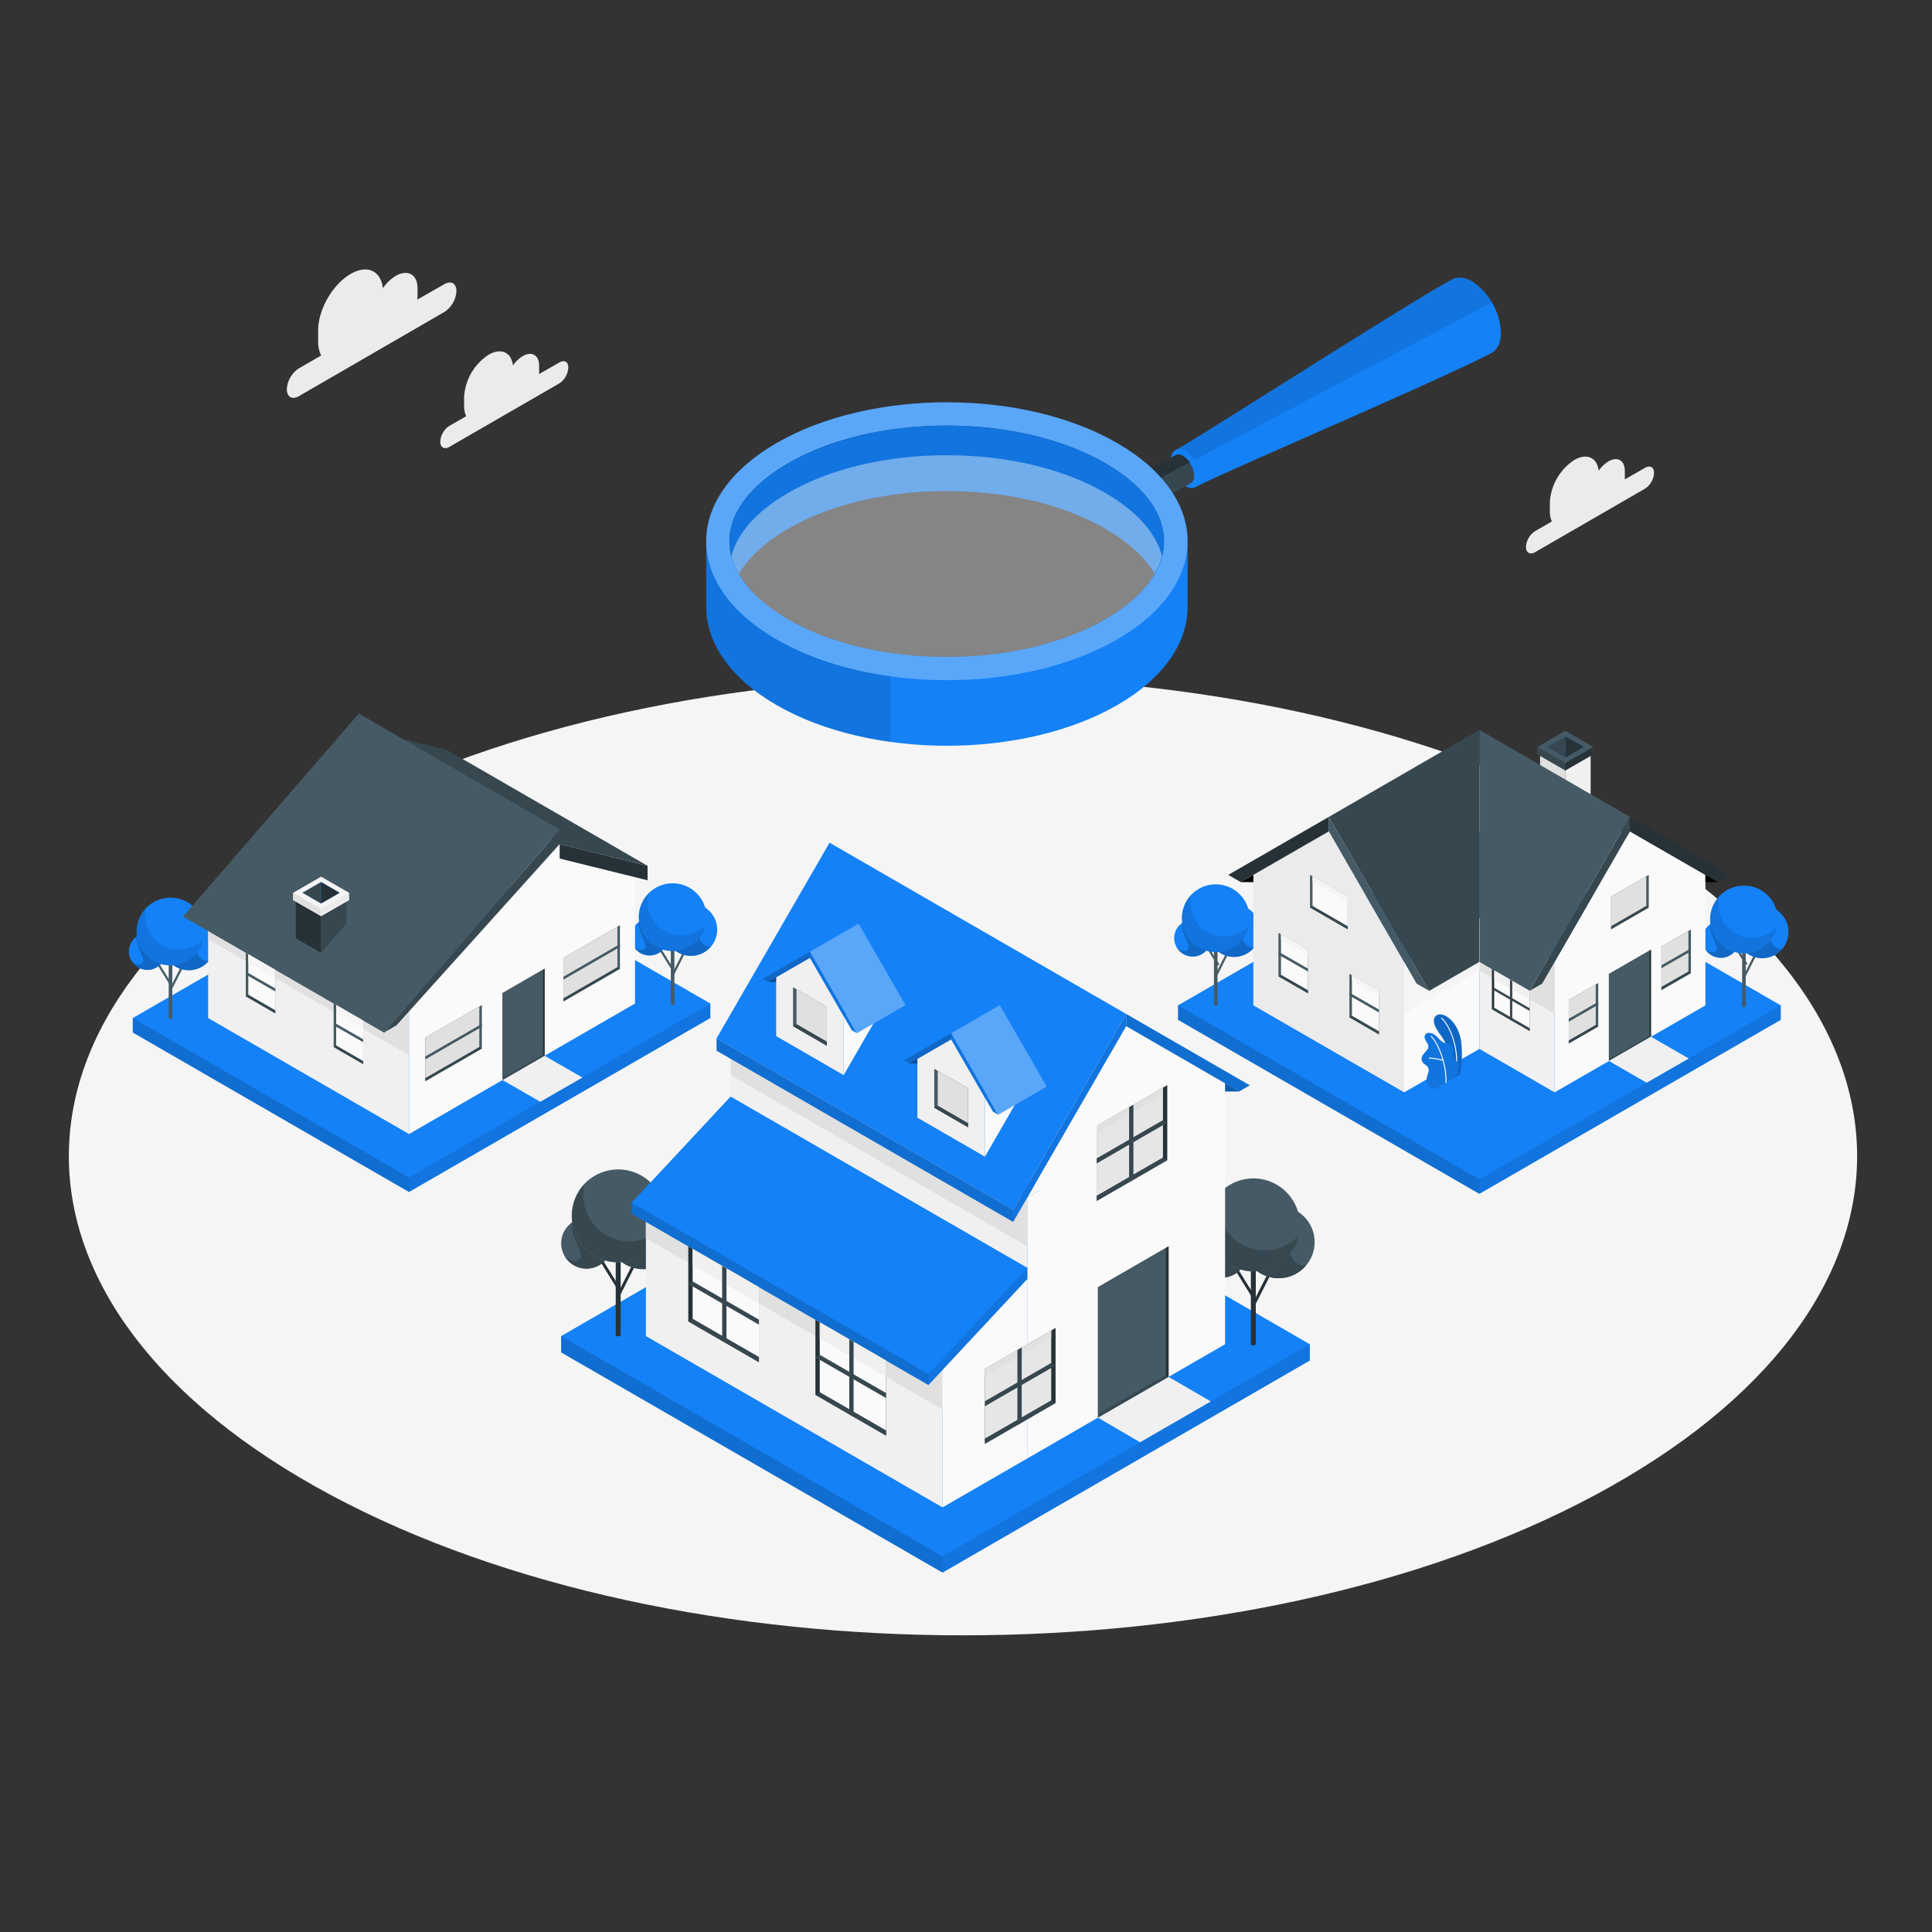 <?xml version="1.0" encoding="UTF-8"?> <svg xmlns="http://www.w3.org/2000/svg" viewBox="0 0 500 500"><rect x="0" y="0" width="500" height="500" fill="#333333" stroke="none"/> <g id="freepik--Floor--inject-60"> <path id="freepik--floor--inject-60" d="M85.59,386.9c90.37,48.43,236.89,48.43,327.26,0s90.36-126.94,0-175.37-236.89-48.43-327.26,0S-4.77,338.48,85.59,386.9Z" style="fill:#f5f5f5"></path> </g> <g id="freepik--Clouds--inject-60"> <g id="freepik--clouds--inject-60"> <path d="M115,73.54l-7,4c0-.31.06-.62.06-.92v-2c0-3.58-2.52-5-5.62-3.24a10.76,10.76,0,0,0-3.35,3.22c-.51-4.51-4-6.19-8.34-3.71-4.64,2.68-8.41,9.2-8.41,14.57v3A8,8,0,0,0,83.12,92l-5.77,3.33a6.9,6.9,0,0,0-3.12,5.4c0,2,1.4,2.8,3.12,1.8L115,80.74a6.89,6.89,0,0,0,3.12-5.4C118.14,73.36,116.74,72.55,115,73.54Z" style="fill:#ebebeb"></path> <path d="M144.77,93.8l-5.25,3a5.62,5.62,0,0,0,0-.7V94.61c0-2.7-1.9-3.8-4.24-2.45a8.32,8.32,0,0,0-2.53,2.43c-.38-3.4-3.05-4.66-6.29-2.79a14,14,0,0,0-6.35,11v2.27a6.08,6.08,0,0,0,.54,2.64l-4.36,2.51a5.21,5.21,0,0,0-2.35,4.08c0,1.5,1.05,2.11,2.35,1.36l28.43-16.42a5.19,5.19,0,0,0,2.35-4.07C147.12,93.66,146.07,93.05,144.77,93.8Z" style="fill:#ebebeb"></path> <path d="M425.75,121.07l-5.25,3a5.58,5.58,0,0,0,0-.7v-1.52c0-2.7-1.9-3.8-4.24-2.44a8.09,8.09,0,0,0-2.53,2.43c-.38-3.4-3-4.67-6.29-2.8a14,14,0,0,0-6.34,11v2.27a6,6,0,0,0,.53,2.64l-4.35,2.51a5.22,5.22,0,0,0-2.36,4.08c0,1.5,1.06,2.11,2.36,1.36l28.43-16.42a5.19,5.19,0,0,0,2.35-4.07C428.1,120.93,427.05,120.32,425.75,121.07Z" style="fill:#ebebeb"></path> </g> </g> <g id="freepik--Houses--inject-60"> <g id="freepik--House--inject-60"> <polygon points="112.35 218.44 34.36 263.47 34.36 267.22 105.85 308.49 183.84 263.47 183.84 259.72 112.35 218.44" style="fill:#1481F6"></polygon> <polyline points="34.36 263.47 105.85 304.74 105.85 308.49 34.36 267.22 34.36 263.47" style="opacity:0.15"></polyline> <polygon points="105.85 304.74 183.84 259.72 183.84 263.47 105.85 308.49 105.85 304.74" style="opacity:0.1"></polygon> <rect x="172.21" y="249.09" width="6.81" height="0.56" transform="translate(-126.24 293.08) rotate(-63.09)" style="fill:#455a64"></rect> <rect x="172.18" y="245.44" width="0.56" height="5.71" transform="translate(-104.86 127.94) rotate(-31.76)" style="fill:#455a64"></rect> <path d="M174.54,245.14v14.64a.22.22,0,0,1-.13.19.7.7,0,0,1-.66,0,.22.22,0,0,1-.14-.19V245.14Z" style="fill:#455a64"></path> <path d="M185.61,240.59a6.8,6.8,0,1,1-6.8-6.8A6.81,6.81,0,0,1,185.61,240.59Z" style="fill:#1481F6"></path> <path d="M180.94,238.85c.88-2.76,1.81-3.84,1.22-4.18a6.8,6.8,0,1,0,1.89,10.24C182,245.5,179.8,242.43,180.94,238.85Z" style="opacity:0.2"></path> <path d="M172.88,242.51a4.78,4.78,0,1,1-4.78-4.78A4.78,4.78,0,0,1,172.88,242.51Z" style="fill:#1481F6"></path> <path d="M168.1,237.73a4.73,4.73,0,0,0-2.79.91c-.13,2.91,2.35,5.76,1.65,6.72s-2.39.37-3-.45a4.78,4.78,0,1,0,4.13-7.18Z" style="opacity:0.2"></path> <circle cx="174.08" cy="237.36" r="8.77" style="fill:#1481F6"></circle> <path d="M182.61,239.36a8.77,8.77,0,1,1-12.85-9.63,8.89,8.89,0,0,0-2,1.61,8.76,8.76,0,0,0,14.9,8Z" style="opacity:0.1"></path> <rect x="42.26" y="252.82" width="6.81" height="0.56" transform="translate(-200.69 179.25) rotate(-63.09)" style="fill:#455a64"></rect> <rect x="42.22" y="249.16" width="0.56" height="5.71" transform="translate(-126.28 60.1) rotate(-31.76)" style="fill:#455a64"></rect> <path d="M44.59,248.87v14.64a.23.23,0,0,1-.14.19.76.76,0,0,1-.66,0,.22.22,0,0,1-.13-.19V248.87Z" style="fill:#455a64"></path> <path d="M55.66,244.31a6.8,6.8,0,1,1-6.8-6.8A6.8,6.8,0,0,1,55.66,244.31Z" style="fill:#1481F6"></path> <path d="M51,242.57c.88-2.76,1.81-3.84,1.22-4.17a6.68,6.68,0,0,0-3.35-.89,6.8,6.8,0,1,0,5.24,11.13C52.09,249.23,49.85,246.15,51,242.57Z" style="opacity:0.2"></path> <path d="M42.93,246.24a4.78,4.78,0,1,1-4.78-4.78A4.77,4.77,0,0,1,42.93,246.24Z" style="fill:#1481F6"></path> <path d="M38.15,241.46a4.72,4.72,0,0,0-2.79.9c-.13,2.92,2.34,5.77,1.65,6.72s-2.4.37-3-.44a4.78,4.78,0,1,0,4.13-7.18Z" style="opacity:0.2"></path> <circle cx="44.12" cy="241.08" r="8.77" style="fill:#1481F6"></circle> <path d="M52.65,243.09a8.76,8.76,0,1,1-12.84-9.64,9.17,9.17,0,0,0-2.05,1.61,8.76,8.76,0,0,0,14.89,8Z" style="opacity:0.1"></path> <polygon points="130.05 279.51 140.94 273.23 150.71 278.87 139.83 285.14 130.05 279.51" style="fill:#f0f0f0"></polygon> <polygon points="53.87 263.47 53.86 229.7 105.86 259.71 105.86 293.49 53.87 263.47" style="fill:#f0f0f0"></polygon> <polygon points="53.86 243.1 105.86 273.13 105.86 259.71 53.86 229.7 53.86 243.1" style="fill:#e0e0e0"></polygon> <polygon points="164.34 259.71 164.34 226.88 144.84 222.19 144.84 218.44 105.86 259.71 105.86 293.49 164.34 259.71" style="fill:#fafafa"></polygon> <polygon points="144.84 218.44 144.84 222.19 167.59 227.82 167.59 224.07 144.84 218.44" style="fill:#263238"></polygon> <polygon points="115.61 194.05 167.59 224.07 144.84 218.44 92.85 188.42 115.61 194.05" style="fill:#37474f"></polygon> <polygon points="102.6 265.36 144.85 218.44 144.85 214.69 99.35 267.22 102.6 265.36" style="fill:#37474f"></polygon> <polygon points="92.86 184.67 144.85 214.69 99.43 267.27 47.36 237.2 92.86 184.67" style="fill:#455a64"></polygon> <polygon points="76.55 233.31 83.1 237.09 83.1 246.58 76.55 242.83 76.55 233.31" style="fill:#263238"></polygon> <polygon points="83.1 237.09 89.64 233.31 89.64 239.08 83.1 246.58 83.1 237.09" style="fill:#37474f"></polygon> <polygon points="83.1 226.88 75.87 231.05 75.87 232.94 83.1 237.09 90.32 232.94 90.32 231.05 83.1 226.88" style="fill:#f5f5f5"></polygon> <polygon points="75.87 232.94 83.1 237.09 83.1 235.2 75.87 231.05 75.87 232.94" style="fill:#e0e0e0"></polygon> <polygon points="90.32 232.94 83.1 237.09 83.1 235.2 90.32 231.05 90.32 232.94" style="fill:#ebebeb"></polygon> <polygon points="78.3 231.05 83.1 228.28 87.9 231.05 83.1 233.81 78.3 231.05" style="fill:#1481F6"></polygon> <polygon points="83.1 228.28 83.1 233.81 78.3 231.05 83.1 228.28" style="fill:#37474f"></polygon> <polygon points="83.1 228.28 87.9 231.05 83.1 233.81 83.1 228.28" style="fill:#263238"></polygon> <polygon points="110.07 268.54 124.7 260.1 124.7 271.36 110.07 279.8 110.07 268.54" style="fill:#455a64"></polygon> <polygon points="124.05 270.98 124.05 260.48 110.07 268.54 110.07 279.05 124.05 270.98" style="fill:#e0e0e0"></polygon> <polygon points="124.7 271.36 124.05 270.98 110.07 279.05 110.07 279.8 124.7 271.36" style="fill:#37474f"></polygon> <polygon points="110.07 274.17 124.7 265.73 124.7 264.97 110.07 273.41 110.07 274.17" style="fill:#455a64"></polygon> <polygon points="145.82 247.89 160.44 239.45 160.44 250.71 145.82 259.15 145.82 247.89" style="fill:#455a64"></polygon> <polygon points="159.79 250.33 159.79 239.83 145.82 247.89 145.82 258.4 159.79 250.33" style="fill:#e0e0e0"></polygon> <polygon points="160.44 250.71 159.79 250.33 145.82 258.4 145.82 259.15 160.44 250.71" style="fill:#37474f"></polygon> <polygon points="145.82 253.52 160.44 245.08 160.44 244.32 145.82 252.77 145.82 253.52" style="fill:#455a64"></polygon> <polygon points="130.05 279.51 130.05 257 140.94 250.72 140.94 273.23 130.05 279.51" style="fill:#37474f"></polygon> <polygon points="140.56 272.94 140.56 250.94 130.05 257 130.05 279 140.56 272.94" style="fill:#455a64"></polygon> <polygon points="140.94 250.72 140.56 250.94 140.56 272.94 140.94 273.23 140.94 250.72" style="fill:#263238"></polygon> <polygon points="93.99 264.13 86.35 259.72 86.35 270.97 93.99 275.38 93.99 264.13" style="fill:#455a64"></polygon> <polygon points="87 270.59 87 260.09 93.99 264.13 93.99 274.63 87 270.59" style="fill:#fafafa"></polygon> <polygon points="86.35 270.97 87 270.59 93.99 274.63 93.99 275.38 86.35 270.97" style="fill:#37474f"></polygon> <polygon points="93.99 269.72 86.35 265.34 86.35 264.58 93.99 268.96 93.99 269.72" style="fill:#455a64"></polygon> <polygon points="87 260.09 93.99 264.13 93.99 266.3 87 262.29 87 260.09" style="fill:#f5f5f5"></polygon> <polygon points="71.24 250.99 63.6 246.58 63.6 257.84 71.24 262.25 71.24 250.99" style="fill:#455a64"></polygon> <polygon points="64.26 257.46 64.26 246.96 71.24 250.99 71.24 261.49 64.26 257.46" style="fill:#fafafa"></polygon> <polygon points="63.6 257.84 64.26 257.46 71.24 261.49 71.24 262.25 63.6 257.84" style="fill:#37474f"></polygon> <polygon points="71.24 256.58 63.6 252.2 63.6 251.44 71.24 255.82 71.24 256.58" style="fill:#455a64"></polygon> <polygon points="64.26 246.96 71.24 250.99 71.24 253.07 64.26 249.07 64.26 246.96" style="fill:#f5f5f5"></polygon> </g> <g id="freepik--house--inject-60"> <polygon points="382.86 215.16 304.87 260.19 304.87 263.94 382.86 308.97 460.86 263.94 460.86 260.19 382.86 215.16" style="fill:#1481F6"></polygon> <polyline points="304.87 260.19 382.87 305.22 382.86 308.97 304.87 263.94 304.87 260.19" style="opacity:0.15"></polyline> <polygon points="382.87 305.22 460.86 260.19 460.86 263.94 382.86 308.97 382.87 305.22" style="opacity:0.1"></polygon> <rect x="449.46" y="249.69" width="6.81" height="0.56" transform="translate(24.98 540.63) rotate(-63.09)" style="fill:#455a64"></rect> <rect x="449.43" y="246.04" width="0.56" height="5.71" transform="matrix(0.85, -0.53, 0.53, 0.85, -63.67, 273.95)" style="fill:#455a64"></rect> <path d="M451.79,245.74v14.64a.22.22,0,0,1-.13.19.7.7,0,0,1-.66,0,.23.23,0,0,1-.14-.19V245.74Z" style="fill:#455a64"></path> <path d="M462.86,241.19a6.8,6.8,0,1,1-6.8-6.8A6.8,6.8,0,0,1,462.86,241.19Z" style="fill:#1481F6"></path> <path d="M458.19,239.45c.88-2.76,1.82-3.84,1.22-4.18a6.8,6.8,0,1,0,1.9,10.24C459.29,246.1,457.06,243,458.19,239.45Z" style="opacity:0.2"></path> <path d="M450.13,243.11a4.78,4.78,0,1,1-4.78-4.78A4.78,4.78,0,0,1,450.13,243.11Z" style="fill:#1481F6"></path> <path d="M445.35,238.33a4.75,4.75,0,0,0-2.79.91c-.13,2.91,2.35,5.76,1.66,6.72s-2.4.37-3-.45a4.78,4.78,0,1,0,4.13-7.18Z" style="opacity:0.2"></path> <circle cx="451.33" cy="237.96" r="8.77" style="fill:#1481F6"></circle> <path d="M459.86,240A8.77,8.77,0,1,1,447,230.33a8.74,8.74,0,0,0-2.06,1.61,8.76,8.76,0,0,0,14.9,8Z" style="opacity:0.1"></path> <rect x="312.77" y="249.36" width="6.81" height="0.56" transform="translate(-49.55 418.57) rotate(-63.09)" style="fill:#455a64"></rect> <rect x="312.74" y="245.71" width="0.56" height="5.71" transform="matrix(0.85, -0.53, 0.53, 0.85, -83.96, 201.95)" style="fill:#455a64"></rect> <path d="M315.1,245.42v14.64a.24.24,0,0,1-.14.19.76.76,0,0,1-.66,0,.25.25,0,0,1-.13-.19V245.42Z" style="fill:#455a64"></path> <path d="M326.17,240.86a6.8,6.8,0,1,1-6.8-6.8A6.81,6.81,0,0,1,326.17,240.86Z" style="fill:#1481F6"></path> <path d="M321.5,239.12c.88-2.76,1.81-3.84,1.22-4.18a6.8,6.8,0,1,0,1.89,10.25C322.6,245.77,320.36,242.7,321.5,239.12Z" style="opacity:0.2"></path> <path d="M313.44,242.78a4.78,4.78,0,1,1-4.78-4.77A4.78,4.78,0,0,1,313.44,242.78Z" style="fill:#1481F6"></path> <path d="M308.66,238a4.72,4.72,0,0,0-2.79.9c-.13,2.92,2.35,5.76,1.65,6.72s-2.4.37-3-.44a4.78,4.78,0,1,0,4.13-7.18Z" style="opacity:0.2"></path> <circle cx="314.63" cy="237.63" r="8.77" style="fill:#1481F6"></circle> <path d="M323.17,239.64A8.77,8.77,0,1,1,310.32,230a8.89,8.89,0,0,0-2.05,1.61,8.77,8.77,0,0,0,14.9,8Z" style="opacity:0.1"></path> <polygon points="398.57 195.58 405.11 199.36 405.11 206.92 398.57 203.14 398.57 195.58" style="fill:#e0e0e0"></polygon> <polygon points="405.11 199.36 411.66 195.58 411.66 210.69 405.11 206.92 405.11 199.36" style="fill:#f0f0f0"></polygon> <polygon points="405.11 189.15 397.89 193.31 397.89 195.2 405.11 199.36 412.34 195.2 412.34 193.31 405.11 189.15" style="fill:#455a64"></polygon> <polygon points="397.89 195.2 405.11 199.36 405.11 197.47 397.89 193.31 397.89 195.2" style="fill:#37474f"></polygon> <polygon points="412.34 195.2 405.11 199.36 405.11 197.47 412.34 193.31 412.34 195.2" style="fill:#263238"></polygon> <polygon points="400.31 193.31 405.11 190.55 409.92 193.31 405.11 196.08 400.31 193.31" style="fill:#1481F6"></polygon> <polygon points="405.11 190.55 405.11 196.08 400.31 193.31 405.11 190.55" style="fill:#37474f"></polygon> <polygon points="405.11 190.55 409.92 193.31 405.11 196.08 405.11 190.55" style="fill:#263238"></polygon> <polygon points="382.87 271.45 382.86 237.68 402.33 248.93 402.33 282.7 382.87 271.45" style="fill:#f0f0f0"></polygon> <polygon points="382.86 237.68 402.33 248.93 402.33 262.38 382.86 251.15 382.86 237.68" style="fill:#e0e0e0"></polygon> <polygon points="441.36 260.19 441.36 226.42 421.82 215.16 402.33 248.93 402.33 282.7 441.36 260.19" style="fill:#fafafa"></polygon> <polygon points="399.11 254.56 421.82 215.16 421.82 211.41 395.86 256.44 399.11 254.56" style="fill:#37474f"></polygon> <polygon points="382.86 188.9 421.82 211.41 395.86 256.44 382.87 248.93 382.86 188.9" style="fill:#455a64"></polygon> <polygon points="421.82 215.16 444.61 228.29 447.86 226.42 421.82 211.41 421.82 215.16" style="fill:#263238"></polygon> <polygon points="429.97 244.95 437.61 240.57 437.61 251.83 429.97 256.21 429.97 244.95" style="fill:#455a64"></polygon> <polygon points="436.96 251.45 436.96 240.95 429.97 244.95 429.97 255.45 436.96 251.45" style="fill:#e0e0e0"></polygon> <polygon points="437.61 251.83 436.96 251.45 429.97 255.45 429.97 256.21 437.61 251.83" style="fill:#37474f"></polygon> <polygon points="429.97 250.58 437.61 246.2 437.61 245.44 429.97 249.82 429.97 250.58" style="fill:#455a64"></polygon> <polygon points="405.99 258.78 413.63 254.4 413.63 265.65 405.99 270.04 405.99 258.78" style="fill:#455a64"></polygon> <polygon points="412.98 265.28 412.98 254.77 405.99 258.78 405.99 269.28 412.98 265.28" style="fill:#e0e0e0"></polygon> <polygon points="413.63 265.65 412.98 265.28 405.99 269.28 405.99 270.04 413.63 265.65" style="fill:#37474f"></polygon> <polygon points="405.99 264.41 413.63 260.03 413.63 259.27 405.99 263.65 405.99 264.41" style="fill:#455a64"></polygon> <polygon points="416.95 232.05 426.7 226.42 426.7 234.86 416.95 240.49 416.95 232.05" style="fill:#455a64"></polygon> <polygon points="426.05 234.48 426.05 226.79 416.95 232.05 416.95 239.74 426.05 234.48" style="fill:#e0e0e0"></polygon> <polygon points="426.7 234.86 426.05 234.48 416.95 239.74 416.95 240.49 426.7 234.86" style="fill:#37474f"></polygon> <polygon points="444.61 228.29 441.36 228.29 441.36 226.42 444.61 228.29"></polygon> <polygon points="416.38 274.58 416.38 252.07 427.27 245.79 427.27 268.3 416.38 274.58" style="fill:#37474f"></polygon> <polygon points="426.89 268.01 426.89 246.01 416.38 252.07 416.38 274.07 426.89 268.01" style="fill:#455a64"></polygon> <polygon points="427.27 245.79 426.89 246.01 426.89 268.01 427.27 268.3 427.27 245.79" style="fill:#263238"></polygon> <polygon points="382.86 271.45 382.86 237.68 363.4 248.93 363.4 282.7 382.86 271.45" style="fill:#fafafa"></polygon> <polygon points="382.86 237.68 363.4 248.93 363.4 262.38 382.87 251.15 382.86 237.68" style="fill:#f5f5f5"></polygon> <polygon points="324.37 260.19 324.37 226.42 343.9 215.16 363.4 248.93 363.4 282.7 324.37 260.19" style="fill:#ebebeb"></polygon> <polygon points="366.62 254.56 343.9 215.16 343.9 211.41 369.87 256.44 366.62 254.56" style="fill:#455a64"></polygon> <polygon points="382.86 188.9 343.9 211.41 369.87 256.44 382.86 248.93 382.86 188.9" style="fill:#37474f"></polygon> <polygon points="343.9 215.16 321.12 228.29 317.87 226.42 343.9 211.41 343.9 215.16" style="fill:#263238"></polygon> <polygon points="338.51 245.81 330.87 241.43 330.87 252.69 338.51 257.06 338.51 245.81" style="fill:#455a64"></polygon> <polygon points="331.52 252.31 331.52 241.8 338.51 245.81 338.51 256.31 331.52 252.31" style="fill:#fafafa"></polygon> <polygon points="331.52 241.8 338.51 245.84 338.51 247.23 331.52 243.22 331.52 241.8" style="fill:#f5f5f5"></polygon> <polygon points="349.88 252.4 356.87 256.44 356.87 257.83 349.88 253.82 349.88 252.4" style="fill:#f5f5f5"></polygon> <polygon points="330.87 252.69 331.52 252.31 338.51 256.31 338.51 257.06 330.87 252.69" style="fill:#37474f"></polygon> <polygon points="338.51 251.44 330.87 247.06 330.87 246.3 338.51 250.68 338.51 251.44" style="fill:#455a64"></polygon> <polygon points="348.78 232.05 339.03 226.42 339.03 234.86 348.78 240.49 348.78 232.05" style="fill:#455a64"></polygon> <polygon points="339.68 234.48 339.68 226.79 348.78 232.05 348.78 239.74 339.68 234.48" style="fill:#fafafa"></polygon> <polygon points="339.68 226.79 348.78 232.05 348.78 233.44 339.68 228.22 339.68 226.79" style="fill:#f5f5f5"></polygon> <polygon points="339.03 234.86 339.68 234.48 348.78 239.74 348.78 240.49 339.03 234.86" style="fill:#37474f"></polygon> <polygon points="321.12 228.29 324.37 228.29 324.37 226.42 321.12 228.29"></polygon> <polygon points="356.87 256.44 349.23 252.03 349.23 263.28 356.87 267.69 356.87 256.44" style="fill:#455a64"></polygon> <polygon points="349.88 262.9 349.88 252.4 356.87 256.44 356.87 266.94 349.88 262.9" style="fill:#fafafa"></polygon> <polygon points="349.23 263.28 349.88 262.9 356.87 266.94 356.87 267.69 349.23 263.28" style="fill:#37474f"></polygon> <polygon points="356.87 262.03 349.23 257.65 349.23 256.89 356.87 261.27 356.87 262.03" style="fill:#455a64"></polygon> <polygon points="349.88 252.4 356.87 256.44 356.87 257.83 349.88 253.82 349.88 252.4" style="fill:#f5f5f5"></polygon> <polygon points="395.86 256.44 386.1 250.8 386.1 261.18 395.86 266.81 395.86 256.44" style="fill:#263238"></polygon> <polygon points="386.7 260.83 386.7 251.15 395.86 256.44 395.86 266.12 386.7 260.83" style="fill:#fafafa"></polygon> <polygon points="386.7 251.15 386.7 253.4 395.86 258.7 395.86 256.44 386.7 251.15" style="fill:#f0f0f0"></polygon> <polygon points="386.1 261.18 386.7 260.83 395.86 266.12 395.86 266.81 386.1 261.18" style="fill:#37474f"></polygon> <polygon points="386.1 255.99 386.7 255.64 395.86 260.93 395.86 261.63 386.1 255.99" style="fill:#37474f"></polygon> <polygon points="390.78 263.88 391.38 264.22 391.38 253.85 390.78 253.5 390.78 263.88" style="fill:#37474f"></polygon> <g id="freepik--Plants--inject-60"> <path d="M376.19,279l1.73-1a29.83,29.83,0,0,0,.21-8.51c-.87-5.52-4.64-7.43-6-6.88s-1.68,2.19.79,5.38A18.46,18.46,0,0,1,376.19,279Z" style="fill:#1481F6"></path> <g style="opacity:0.2"> <path d="M376.19,279l1.73-1a29.83,29.83,0,0,0,.21-8.51c-.87-5.52-4.64-7.43-6-6.88s-1.68,2.19.79,5.38A18.46,18.46,0,0,1,376.19,279Z"></path> </g> <path d="M376.82,276.84h0a.12.12,0,0,1-.11-.14c.72-5.17-1.36-10.84-3.7-13.13a.12.12,0,0,1,.17-.17c2.38,2.32,4.5,8.08,3.78,13.34A.12.12,0,0,1,376.82,276.84Z" style="fill:#fff"></path> <path d="M371.39,281.81c-.28.16-.84-.18-1.06-.33a2.6,2.6,0,0,1-.86-1,2.45,2.45,0,0,1-.22-1.46,6.34,6.34,0,0,1,.18-.78c.08-.26.15-.51.22-.76a1.85,1.85,0,0,0,.11-.77,1.93,1.93,0,0,0-.94-1.19,1.91,1.91,0,0,1-.94-1.43,2.19,2.19,0,0,1,.55-1.31c.3-.38.65-.71.92-1.11a1.31,1.31,0,0,0,.1-1.57,8.47,8.47,0,0,1-.66-1.22,1.22,1.22,0,0,1,.21-1.29,1.43,1.43,0,0,1,1.07-.27,2.4,2.4,0,0,1,1,.35c1,.55,1.56,1.73,2.61,2.15a9.4,9.4,0,0,0,1.27.31,1.54,1.54,0,0,1,1.05.72c.39.77-.33,1.72-.06,2.54s.95,1,1.34,1.66a1.46,1.46,0,0,1,.19.94,4.63,4.63,0,0,1-.4,1.61,12.81,12.81,0,0,1-.88,1.44Z" style="fill:#1481F6"></path> <g style="opacity:0.1"> <path d="M371.39,281.81c-.28.16-.84-.18-1.06-.33a2.6,2.6,0,0,1-.86-1,2.45,2.45,0,0,1-.22-1.46,6.34,6.34,0,0,1,.18-.78c.08-.26.15-.51.22-.76a1.85,1.85,0,0,0,.11-.77,1.93,1.93,0,0,0-.94-1.19,1.91,1.91,0,0,1-.94-1.43,2.19,2.19,0,0,1,.55-1.31c.3-.38.65-.71.92-1.11a1.31,1.31,0,0,0,.1-1.57,8.47,8.47,0,0,1-.66-1.22,1.22,1.22,0,0,1,.21-1.29,1.43,1.43,0,0,1,1.07-.27,2.4,2.4,0,0,1,1,.35c1,.55,1.56,1.73,2.61,2.15a9.4,9.4,0,0,0,1.27.31,1.54,1.54,0,0,1,1.05.72c.39.77-.33,1.72-.06,2.54s.95,1,1.34,1.66a1.46,1.46,0,0,1,.19.94,4.63,4.63,0,0,1-.4,1.61,12.81,12.81,0,0,1-.88,1.44Z"></path> </g> <path d="M374.2,280.32h0a.14.14,0,0,1-.12-.13c.21-4.9-2.1-10.31-3.78-11.88a.12.12,0,1,1,.17-.18c1.71,1.6,4.07,7.1,3.86,12.07A.13.13,0,0,1,374.2,280.32Z" style="fill:#fff"></path> <path d="M373.46,274.53h0a17,17,0,0,0-3.56-.57.12.12,0,0,1-.12-.13.13.13,0,0,1,.13-.12,16.77,16.77,0,0,1,3.62.59.12.12,0,0,1,.08.15A.13.13,0,0,1,373.46,274.53Z" style="fill:#fff"></path> </g> <polygon points="416.38 274.58 427.27 268.3 437.04 273.94 426.15 280.21 416.38 274.58" style="fill:#f0f0f0"></polygon> </g> <polygon points="240.28 290.9 145.22 345.78 145.22 350 243.93 406.99 338.98 352.11 338.98 347.89 240.28 290.9" style="fill:#1481F6"></polygon> <polyline points="284.15 366.89 295.05 373.26 313.36 362.69 302.43 356.34 284.15 366.89" style="fill:#f0f0f0"></polyline> <polyline points="145.22 345.78 243.93 402.77 243.93 406.99 145.22 350 145.22 345.78" style="opacity:0.15"></polyline> <polygon points="243.93 402.77 338.98 347.89 338.98 352.11 243.93 406.99 243.93 402.77" style="opacity:0.1"></polygon> <rect x="321.83" y="333.15" width="9.36" height="0.77" transform="translate(-118.67 473.75) rotate(-63.09)" style="fill:#263238"></rect> <rect x="321.78" y="328.13" width="0.76" height="7.85" transform="translate(-126.53 219.27) rotate(-31.76)" style="fill:#263238"></rect> <path d="M325,327.72v20.11a.32.32,0,0,1-.19.26,1,1,0,0,1-.91,0,.31.31,0,0,1-.18-.26V327.72Z" style="fill:#263238"></path> <circle cx="330.89" cy="321.46" r="9.34" style="fill:#455a64"></circle> <path d="M333.82,319.08c1.2-3.8,2.49-5.28,1.67-5.74a9.34,9.34,0,1,0,2.6,14.07C335.33,328.21,332.26,324,333.82,319.08Z" style="fill:#37474f"></path> <circle cx="316.18" cy="324.11" r="6.56" style="fill:#455a64"></circle> <path d="M316.18,317.54a6.54,6.54,0,0,0-3.84,1.24c-.17,4,3.23,7.92,2.28,9.24s-3.3.5-4.11-.61a6.56,6.56,0,1,0,5.67-9.87Z" style="fill:#37474f"></path> <circle cx="324.39" cy="317.03" r="12.04" transform="translate(-58.69 559.9) rotate(-76.72)" style="fill:#455a64"></circle> <path d="M336.11,319.78a12,12,0,1,1-17.65-13.23,12.29,12.29,0,0,0-2.82,2.21,12.39,12.39,0,0,0-.32,2.75,12,12,0,0,0,20.79,8.27Z" style="fill:#37474f"></path> <rect x="157.43" y="330.8" width="9.36" height="0.77" transform="translate(-206.58 325.83) rotate(-63.09)" style="fill:#263238"></rect> <rect x="157.39" y="325.78" width="0.76" height="7.85" transform="translate(-149.91 132.4) rotate(-31.76)" style="fill:#263238"></rect> <path d="M160.63,325.37v20.11a.31.31,0,0,1-.18.26,1,1,0,0,1-.91,0,.32.32,0,0,1-.19-.26V325.37Z" style="fill:#263238"></path> <circle cx="166.5" cy="319.12" r="9.34" style="fill:#455a64"></circle> <path d="M169.43,316.73c1.2-3.8,2.48-5.28,1.67-5.74a9.34,9.34,0,1,0,2.6,14.07C170.94,325.87,167.86,321.65,169.43,316.73Z" style="fill:#37474f"></path> <circle cx="151.79" cy="321.76" r="6.56" style="fill:#455a64"></circle> <path d="M151.79,315.2a6.58,6.58,0,0,0-3.84,1.23c-.18,4,3.23,7.92,2.28,9.24s-3.3.5-4.12-.61a6.56,6.56,0,1,0,5.68-9.86Z" style="fill:#37474f"></path> <circle cx="159.99" cy="314.68" r="12.04" transform="translate(-175.65 205.3) rotate(-45)" style="fill:#455a64"></circle> <path d="M171.71,317.43a12,12,0,1,1-17.64-13.23,11.88,11.88,0,0,0-2.82,2.21,12.39,12.39,0,0,0-.32,2.75,12,12,0,0,0,20.78,8.27Z" style="fill:#37474f"></path> <polygon points="189.09 333.12 265.87 377.44 265.87 309.9 189.09 265.58 189.09 333.12" style="fill:#f0f0f0"></polygon> <polygon points="243.93 352.11 243.93 390.11 167.16 345.78 167.16 307.79 243.93 352.11" style="fill:#f0f0f0"></polygon> <polygon points="167.16 320.45 243.93 364.78 243.93 352.11 167.16 307.79 167.16 320.45" style="fill:#e0e0e0"></polygon> <polygon points="189.09 278.24 265.87 322.56 265.87 309.9 189.09 265.57 189.09 278.24" style="fill:#e0e0e0"></polygon> <polygon points="265.87 309.9 317.05 280.35 317.05 347.89 265.87 377.44 265.87 309.9" style="fill:#fafafa"></polygon> <polygon points="243.93 352.11 265.87 331.01 265.87 377.44 243.93 390.11 243.93 352.11" style="fill:#fafafa"></polygon> <polygon points="291.46 265.57 265.87 309.9 317.05 280.35 291.46 265.57" style="fill:#fafafa"></polygon> <polygon points="262.21 316.23 291.46 265.57 291.46 262.41 262.21 313.07 262.21 316.23" style="fill:#1481F6"></polygon> <polygon points="262.21 316.23 291.46 265.57 291.46 262.41 262.21 313.07 262.21 316.23" style="opacity:0.1"></polygon> <rect x="209.2" y="221.25" width="58.49" height="88.65" transform="translate(-110.77 339.29) rotate(-60)" style="fill:#1481F6"></rect> <polygon points="185.44 268.74 262.21 313.07 262.21 316.23 185.44 271.91 185.44 268.74" style="fill:#1481F6"></polygon> <polygon points="185.44 268.74 262.21 313.07 262.21 316.23 185.44 271.91 185.44 268.74" style="opacity:0.15"></polygon> <polygon points="291.46 262.41 323.45 280.88 320.7 282.46 291.46 265.57 291.46 262.41" style="fill:#1481F6"></polygon> <polygon points="291.46 262.41 323.45 280.88 320.7 282.46 291.46 265.57 291.46 262.41" style="opacity:0.15"></polygon> <polygon points="320.7 282.46 317.05 282.46 317.05 280.35 320.7 282.46" style="fill:#1481F6"></polygon> <polygon points="320.7 282.46 317.05 282.46 317.05 280.35 320.7 282.46" style="opacity:0.3"></polygon> <polygon points="200.87 268.14 200.87 252.94 209.62 247.89 218.34 262.99 218.34 278.24 200.87 268.14" style="fill:#f0f0f0"></polygon> <polygon points="209.62 247.89 198.82 254.12 197.44 253.32 209.62 246.29 209.62 247.89" style="opacity:0.2"></polygon> <polygon points="218.34 278.24 227.07 263.1 231.53 255.36 218.34 262.99 218.34 278.24" style="fill:#fafafa"></polygon> <polygon points="198.82 254.12 200.87 254.12 200.87 252.94 198.82 254.12" style="opacity:0.4"></polygon> <polygon points="220.42 266.59 209.62 247.89 209.62 246.29 221.77 267.37 220.42 266.59" style="fill:#1481F6"></polygon> <polygon points="220.42 266.59 209.62 247.89 209.62 246.29 221.77 267.37 220.42 266.59" style="opacity:0.1"></polygon> <polygon points="221.77 267.37 209.62 246.29 222.19 239.03 234.34 260.11 221.77 267.37" style="fill:#1481F6"></polygon> <polygon points="221.77 267.37 209.62 246.29 222.19 239.03 234.34 260.11 221.77 267.37" style="fill:#fff;opacity:0.3"></polygon> <polygon points="213.98 260.55 205.24 255.5 205.24 265.58 213.98 270.63 213.98 260.55" style="fill:#455a64"></polygon> <polygon points="206.13 265.06 206.13 256.01 213.98 260.55 213.98 269.59 206.13 265.06" style="fill:#e0e0e0"></polygon> <polygon points="205.24 265.58 206.13 265.06 213.98 269.59 213.98 270.63 205.24 265.58" style="fill:#37474f"></polygon> <polygon points="237.42 289.25 237.42 274.05 246.18 269 254.9 284.1 254.9 299.35 237.42 289.25" style="fill:#f0f0f0"></polygon> <polygon points="246.18 269 235.38 275.23 233.99 274.43 246.18 267.4 246.18 269" style="opacity:0.2"></polygon> <polygon points="254.9 299.35 263.62 284.21 268.08 276.47 254.9 284.1 254.9 299.35" style="fill:#fafafa"></polygon> <polygon points="235.38 275.23 237.42 275.23 237.42 274.05 235.38 275.23" style="opacity:0.4"></polygon> <polygon points="256.98 287.7 246.18 269 246.18 267.4 258.32 288.48 256.98 287.7" style="fill:#1481F6"></polygon> <polygon points="256.98 287.7 246.18 269 246.18 267.4 258.32 288.48 256.98 287.7" style="opacity:0.1"></polygon> <polygon points="258.32 288.48 246.18 267.4 258.74 260.13 270.89 281.21 258.32 288.48" style="fill:#1481F6"></polygon> <polygon points="258.32 288.48 246.18 267.4 258.74 260.13 270.89 281.21 258.32 288.48" style="fill:#fff;opacity:0.3"></polygon> <polygon points="250.53 281.65 241.79 276.61 241.79 286.69 250.53 291.74 250.53 281.65" style="fill:#455a64"></polygon> <polygon points="242.69 286.17 242.69 277.12 250.53 281.65 250.53 290.7 242.69 286.17" style="fill:#e0e0e0"></polygon> <polygon points="241.79 286.69 242.69 286.17 250.53 290.7 250.53 291.74 241.79 286.69" style="fill:#37474f"></polygon> <polygon points="189.09 283.83 265.87 328.15 265.87 331.01 240.28 358.45 163.5 314.12 163.5 311.27 189.09 283.83" style="fill:#1481F6"></polygon> <polygon points="189.09 283.83 265.87 328.15 240.28 355.59 163.5 311.27 189.09 283.83" style="fill:#1481F6"></polygon> <polygon points="240.28 355.59 240.28 358.45 265.87 331.01 265.87 328.15 240.28 355.59" style="opacity:0.1"></polygon> <polygon points="240.28 358.45 163.5 314.12 163.5 311.27 240.28 355.59 240.28 358.45" style="opacity:0.15"></polygon> <polygon points="196.41 333.11 178.13 322.56 178.13 341.98 196.41 352.53 196.41 333.11" style="fill:#263238"></polygon> <polygon points="179.25 341.33 179.25 323.21 196.41 333.12 196.41 351.23 179.25 341.33" style="fill:#fafafa"></polygon> <polygon points="179.25 323.21 179.25 327.44 196.41 337.34 196.41 333.11 179.25 323.21" style="fill:#f0f0f0"></polygon> <polygon points="178.13 341.98 179.25 341.33 196.41 351.23 196.41 352.53 178.13 341.98" style="fill:#37474f"></polygon> <polygon points="178.13 332.27 179.25 331.62 196.41 341.52 196.41 342.82 178.13 332.27" style="fill:#37474f"></polygon> <polygon points="186.89 347.04 188.01 347.69 188.01 328.27 186.89 327.62 186.89 347.04" style="fill:#37474f"></polygon> <polygon points="229.31 352.11 211.03 341.56 211.03 360.98 229.31 371.53 229.31 352.11" style="fill:#263238"></polygon> <polygon points="212.15 360.33 212.15 342.21 229.31 352.11 229.31 370.23 212.15 360.33" style="fill:#fafafa"></polygon> <polygon points="212.15 342.21 212.15 346.43 229.31 356.34 229.31 352.11 212.15 342.21" style="fill:#f0f0f0"></polygon> <polygon points="211.03 360.98 212.15 360.33 229.31 370.23 229.31 371.53 211.03 360.98" style="fill:#37474f"></polygon> <polygon points="211.03 351.27 212.15 350.62 229.31 360.52 229.31 361.82 211.03 351.27" style="fill:#37474f"></polygon> <polygon points="219.79 366.04 220.91 366.69 220.91 347.27 219.79 346.62 219.79 366.04" style="fill:#37474f"></polygon> <polygon points="254.9 354.23 273.18 343.67 273.18 363.09 254.9 373.64 254.9 354.23" style="fill:#263238"></polygon> <polygon points="272.06 362.44 272.06 344.32 254.9 354.23 254.9 372.34 272.06 362.44" style="fill:#e6e6e6"></polygon> <polygon points="272.06 344.32 272.06 346.18 254.9 356.08 254.9 354.23 272.06 344.32" style="fill:#e0e0e0"></polygon> <polygon points="273.18 363.09 272.06 362.44 254.9 372.34 254.9 373.64 273.18 363.09" style="fill:#37474f"></polygon> <polygon points="273.18 353.38 272.06 352.73 254.9 362.63 254.9 363.93 273.18 353.38" style="fill:#37474f"></polygon> <polygon points="264.42 368.15 263.3 368.8 263.3 349.38 264.42 348.73 264.42 368.15" style="fill:#37474f"></polygon> <polygon points="283.81 291.38 302.09 280.83 302.09 300.25 283.81 310.8 283.81 291.38" style="fill:#263238"></polygon> <polygon points="300.97 299.6 300.97 281.48 283.81 291.38 283.81 309.5 300.97 299.6" style="fill:#e6e6e6"></polygon> <polygon points="300.97 281.48 300.97 283.34 283.81 293.24 283.81 291.38 300.97 281.48" style="fill:#e0e0e0"></polygon> <polygon points="302.09 300.25 300.97 299.6 283.81 309.5 283.81 310.8 302.09 300.25" style="fill:#37474f"></polygon> <polygon points="302.09 290.54 300.97 289.89 283.81 299.8 283.81 301.1 302.09 290.54" style="fill:#37474f"></polygon> <polygon points="293.33 305.31 292.21 305.96 292.21 286.54 293.33 285.89 293.33 305.31" style="fill:#37474f"></polygon> <polygon points="284.15 366.89 284.15 333.12 302.43 322.56 302.43 356.34 284.15 366.89" style="fill:#37474f"></polygon> <polygon points="301.76 355.83 301.76 322.95 284.15 333.12 284.15 366 301.76 355.83" style="fill:#455a64"></polygon> <polygon points="302.43 322.56 301.76 322.95 301.76 355.83 302.43 356.34 302.43 322.56" style="fill:#263238"></polygon> </g> <g id="freepik--magnifying-glass--inject-60"> <g id="freepik--magnifying-glas--inject-60"> <path d="M388.44,86.45A16.86,16.86,0,0,0,381.26,73c-2-1.27-3.92-1.46-5.32-.74h0c-8.45,4.24-67.83,42.31-71.62,44.19l-.05,0a2.7,2.7,0,0,0-1.2,2.45,8.45,8.45,0,0,0,3.61,6.78,2.7,2.7,0,0,0,2.71.36l.06,0c6-3.31,64.61-28.29,76.59-34.71h0C387.45,90.55,388.36,88.87,388.44,86.45Z" style="fill:#1481F6"></path> <path d="M386.11,78.24A15.12,15.12,0,0,0,381.26,73c-2-1.27-3.9-1.46-5.3-.75l-.18.1c-7.71,3.94-51.9,32.13-66.77,41.3l-.1.06-.6.37-.18.11-.34.21-.4.24,0,0c-1.57,1-2.63,1.58-3,1.79l-.05,0a1.82,1.82,0,0,0-.35.27,3,3,0,0,0-.85,2.18,6.12,6.12,0,0,0,0,.85c0,.11,0,.22.05.33s.06.34.1.52.07.28.11.41.1.33.16.49.09.24.13.36l0,.06Z" style="opacity:0.1"></path> <path d="M306.67,125.69a8.47,8.47,0,0,1-3.61-6.75c.09-2.44,1.83-3.38,3.9-2.09a8.47,8.47,0,0,1,3.61,6.76C310.49,126.05,308.74,127,306.67,125.69Z" style="fill:#1481F6"></path> <path d="M288.92,127.33a6.53,6.53,0,0,0,2.77,5.19,2.07,2.07,0,0,0,2.07.27h0l14.36-7.65h0a2.07,2.07,0,0,0,.92-1.87,6.51,6.51,0,0,0-2.77-5.19,2.06,2.06,0,0,0-2.07-.28h0l-14.36,7.65h0A2.07,2.07,0,0,0,288.92,127.33Z" style="fill:#37474f"></path> <path d="M289.86,125.45a2.07,2.07,0,0,0-.94,1.88,5.58,5.58,0,0,0,.44,2.21l18.52-9.88a5.68,5.68,0,0,0-1.59-1.58,2.06,2.06,0,0,0-2.07-.28l-14.36,7.65Z" style="fill:#263238"></path> <path d="M307.35,140.07c0-9.2-6.08-18.4-18.25-25.42-24.32-14.05-63.76-14.05-88.09,0-12.16,7-18.24,16.22-18.24,25.42h0v17c0,9.2,6.08,18.4,18.25,25.43,24.32,14,63.76,14,88.08,0,12.17-7,18.25-16.23,18.25-25.43v-17ZM204,119.86c10.86-6.27,25.43-9.72,41-9.72s30.17,3.45,41,9.72c9.82,5.67,15.23,12.85,15.23,20.22s-5.41,14.54-15.23,20.21c-10.86,6.27-25.43,9.72-41,9.72s-30.17-3.45-41-9.72c-9.83-5.67-15.23-12.85-15.23-20.21S194.2,125.53,204,119.86Z" style="fill:#1481F6"></path> <path d="M201,165.5c24.33,14.05,63.76,14.05,88.09,0s24.33-36.81,0-50.85-63.76-14.05-88.09,0S176.69,151.46,201,165.5Zm-12.22-25.42c0-7.37,5.41-14.55,15.23-20.22,10.87-6.27,25.44-9.72,41-9.72s30.17,3.45,41,9.72c9.82,5.67,15.23,12.85,15.23,20.22s-5.41,14.54-15.23,20.21c-10.87,6.27-25.44,9.72-41,9.72s-30.17-3.45-41-9.72C194.2,154.62,188.79,147.44,188.79,140.08Z" style="fill:#fff;opacity:0.3"></path> <path d="M188.79,140.07a16.74,16.74,0,0,0,2.43,8.49c2.47-4.28,6.82-8.29,12.81-11.74,10.85-6.28,25.43-9.73,41-9.73s30.17,3.45,41,9.73c6,3.45,10.34,7.46,12.82,11.74a16.83,16.83,0,0,0,2.42-8.49c0-7.36-5.41-14.54-15.24-20.21-10.85-6.27-25.43-9.72-41-9.72s-30.18,3.45-41,9.72C194.2,125.53,188.79,132.71,188.79,140.07Z" style="fill:#1481F6"></path> <path d="M188.79,140.07a16.74,16.74,0,0,0,2.43,8.49c2.47-4.28,6.82-8.29,12.81-11.74,10.85-6.28,25.43-9.73,41-9.73s30.17,3.45,41,9.73c6,3.45,10.34,7.46,12.82,11.74a16.83,16.83,0,0,0,2.42-8.49c0-7.36-5.41-14.54-15.24-20.21-10.85-6.27-25.43-9.72-41-9.72s-30.18,3.45-41,9.72C194.2,125.53,188.79,132.71,188.79,140.07Z" style="opacity:0.1"></path> <path d="M204,127.54c10.87-6.27,25.44-9.73,41-9.73s30.17,3.46,41,9.73c8.1,4.68,13.19,10.38,14.73,16.37-1.54,6-6.63,11.7-14.73,16.38-10.87,6.27-25.44,9.72-41,9.72s-30.17-3.45-41-9.72c-8.1-4.68-13.19-10.39-14.73-16.38C190.83,137.92,195.92,132.22,204,127.54Z" style="fill:#fff;opacity:0.4"></path> <path d="M230.38,175V192c-10.76-1.5-21-4.67-29.36-9.52-12.17-7-18.25-16.23-18.25-25.44v-17a21.55,21.55,0,0,1,.74-5.55h0c-3,10.95,2.88,22.54,17.49,31C209.42,170.36,219.62,173.53,230.38,175Z" style="opacity:0.1"></path> </g> </g> </svg> 